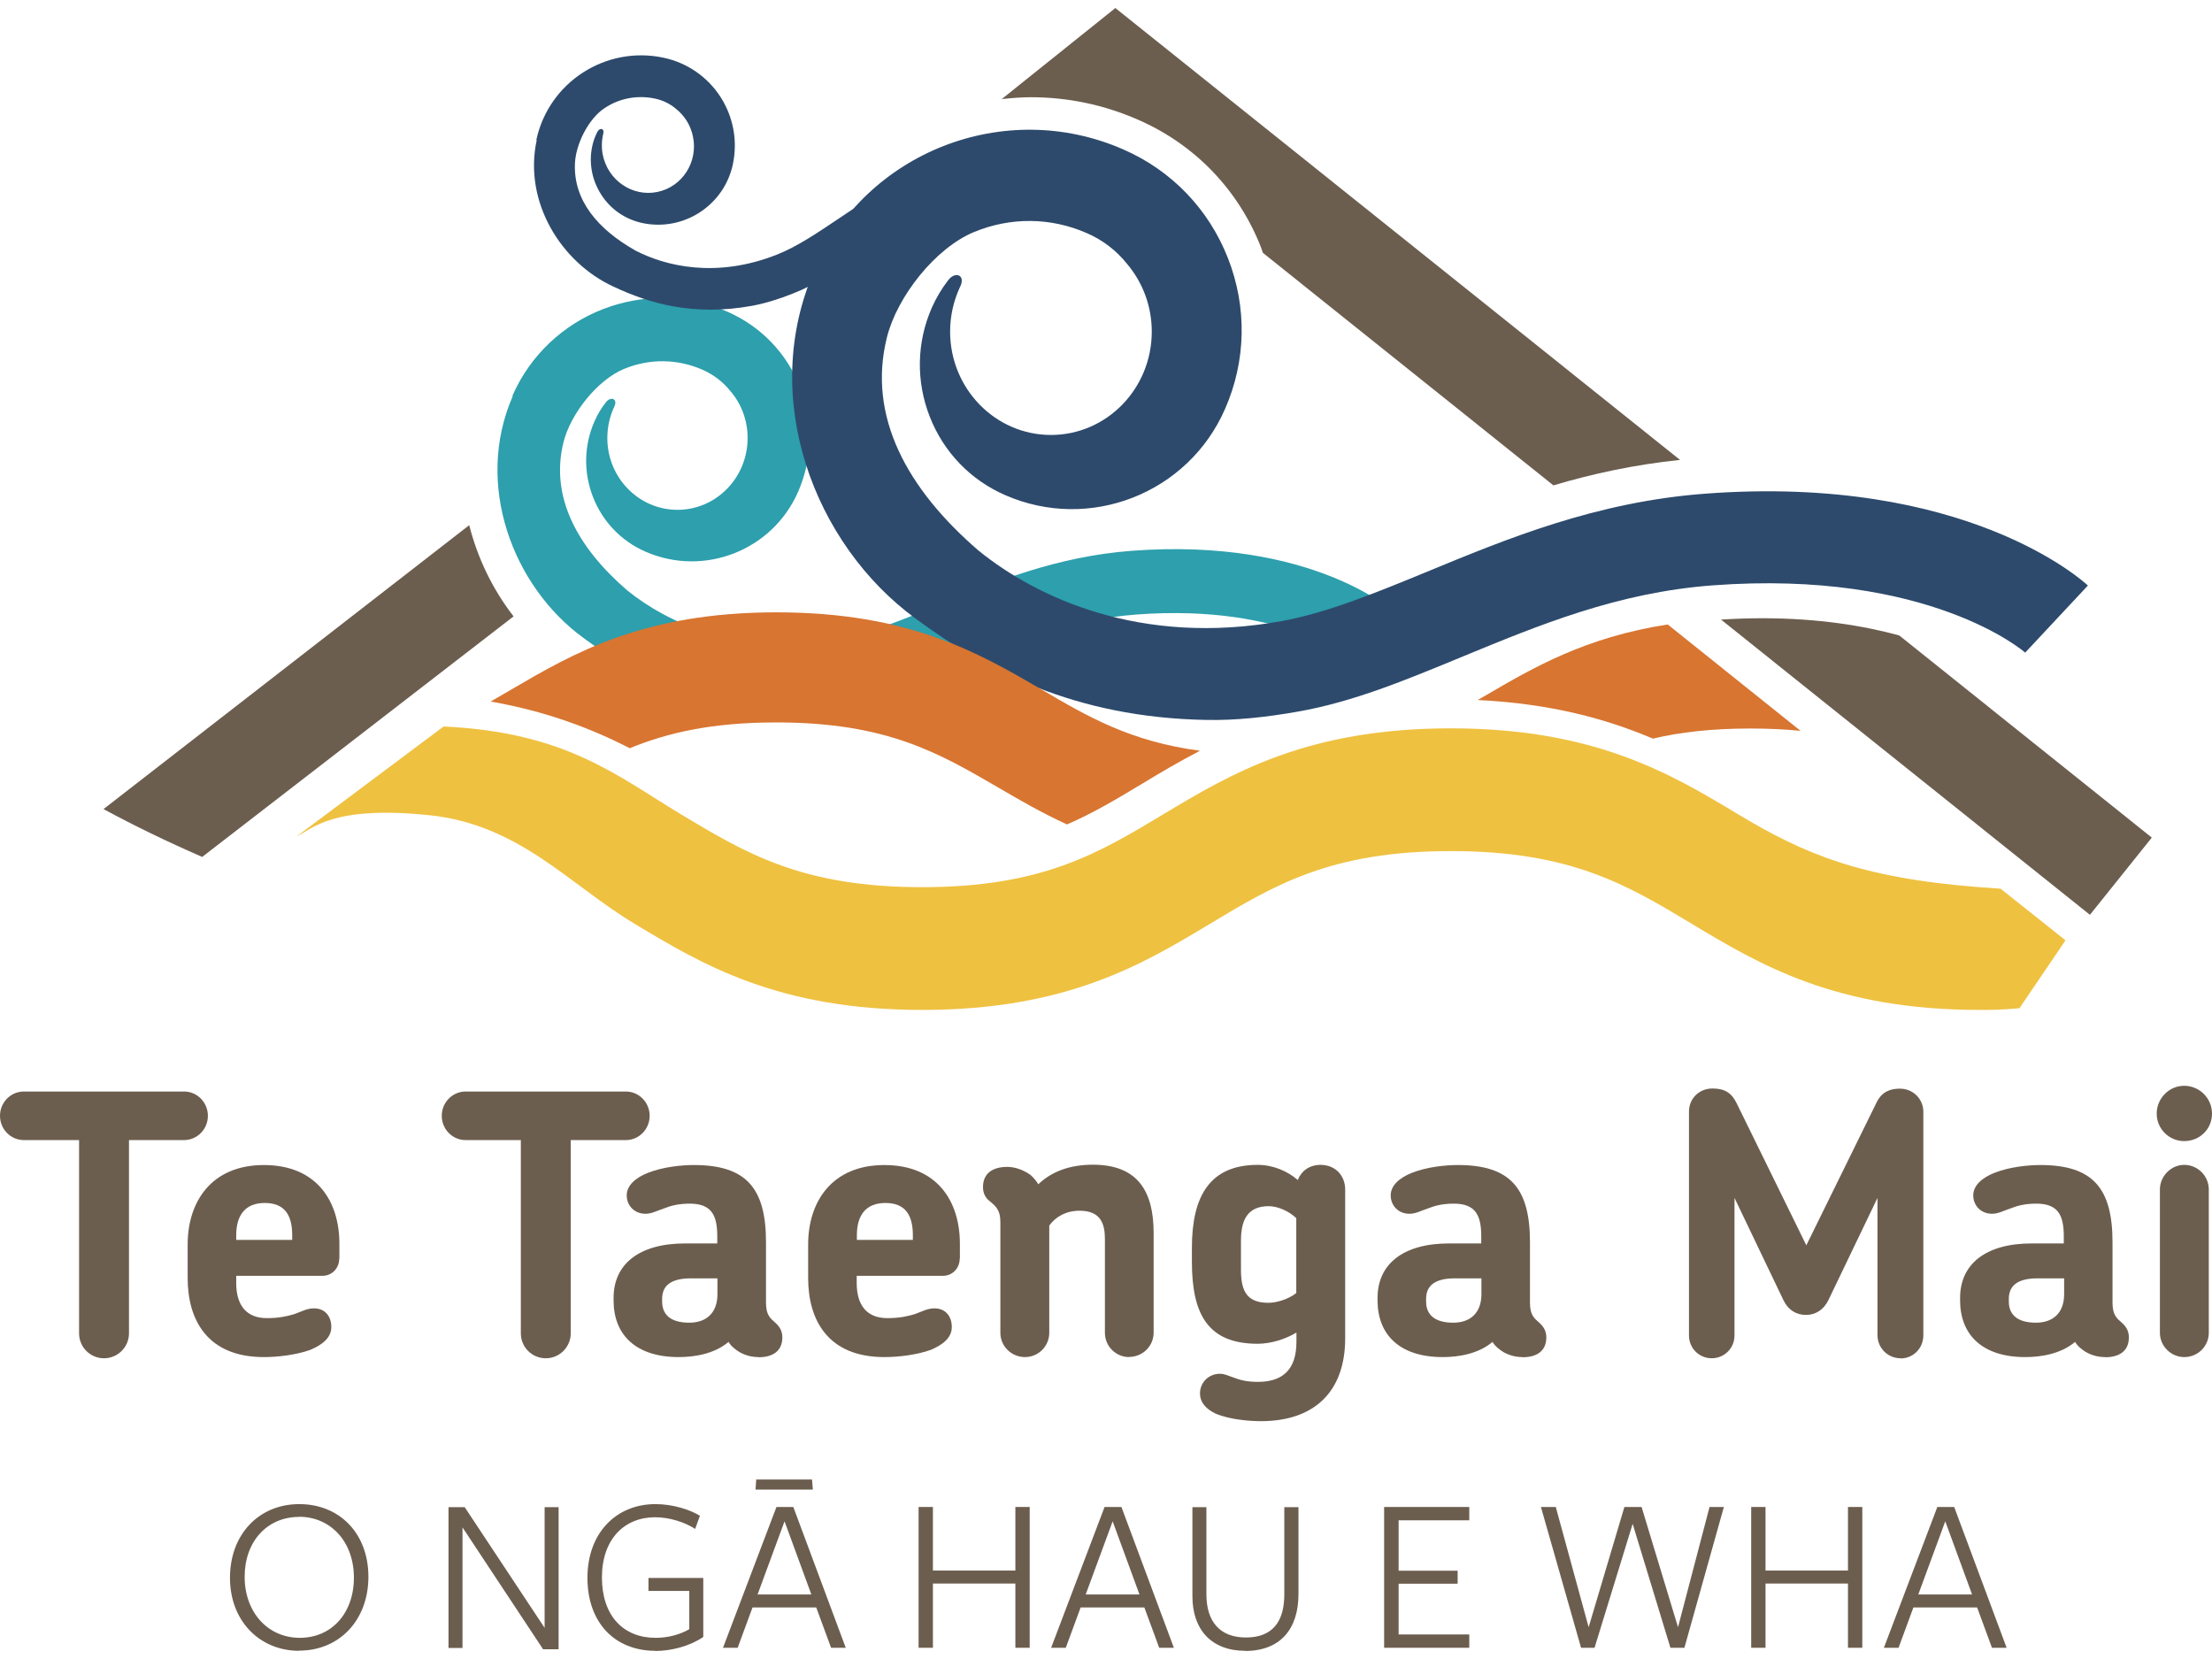 <?xml version="1.0" encoding="UTF-8"?>
<svg id="Layer_1" data-name="Layer 1" xmlns="http://www.w3.org/2000/svg" version="1.1" viewBox="0 0 800 600">
  <defs>
    <style>
      .cls-1 {
        fill: #efc140;
      }

      .cls-1, .cls-2, .cls-3, .cls-4, .cls-5 {
        stroke-width: 0px;
      }

      .cls-2 {
        fill: #d87531;
      }

      .cls-3 {
        fill: #6c5e4f;
      }

      .cls-4 {
        fill: #2d4a6c;
      }

      .cls-5 {
        fill: #2d9fad;
      }
    </style>
  </defs>
  <g>
    <path class="cls-3" d="M372.833,35.163c13.415,0,26.465,2.744,38.844,8.171,20.49,8.965,36.222,25.307,44.396,46.164.242.669.424,1.281.669,1.95l105.07,84.091c14.147-4.205,29.33-7.499,45.796-9.207L403.384,2.904l-41.102,32.931c3.476-.367,7.015-.672,10.551-.672"/>
    <path class="cls-3" d="M686.882,229.812c-12.746-3.476-29.147-6.221-49.637-6.221-4.817,0-9.819.182-14.818.49l133.423,106.776,22.38-27.929-91.348-73.116Z"/>
    <path class="cls-5" d="M185.319,143.159c13.05-29.819,47.932-43.479,77.751-30.428,12.134,5.304,21.463,15.001,26.281,27.32,4.82,12.316,4.575,25.794-.732,37.868-9.267,21.161-34.027,30.855-55.186,21.586-8.783-3.841-15.49-10.853-18.966-19.755-3.473-8.905-3.291-18.662.549-27.382,1.099-2.5,2.44-4.755,4.085-6.83,1.768-2.377,4.635-1.341,2.927,1.831-1.523,3.354-2.377,7.075-2.377,11.038,0,14.329,11.342,25.979,25.369,25.979,14.024,0,25.367-11.65,25.367-25.979,0-6.465-2.317-12.441-6.221-16.954-2.682-3.354-6.098-5.976-10.121-7.744-9.025-3.963-19.149-4.085-28.296-.305-9.757,4.026-19.391,16.282-21.953,26.525-4.939,19.88,5.122,38.112,23.052,53.603,14.574,11.769,40.735,24.088,76.043,17.685,11.342-2.075,23.599-7.075,36.527-12.381,19.878-8.231,42.443-17.56,69.944-19.636,65.31-4.877,94.762,21.953,95.983,23.052l-15.795,16.891s-24.085-20.976-78.542-16.891c-23.843,1.768-43.661,10.001-62.81,17.927-14.147,5.856-27.502,11.405-41.344,13.842-7.929,1.404-15.613,2.258-23.174,2.075-32.746-.612-55.186-12.441-72.809-25.492-25.429-18.599-39.394-55.431-25.429-87.322l-.122-.122Z"/>
    <path class="cls-4" d="M193.978,50.591c4.512-20.917,25.184-34.209,46.101-29.697,8.475,1.828,15.795,6.89,20.49,14.147,4.695,7.317,6.28,15.977,4.453,24.515-3.234,14.818-17.868,24.27-32.749,21.099-6.158-1.341-11.402-4.939-14.818-10.246-3.414-5.304-4.572-11.584-3.231-17.683.367-1.708.976-3.354,1.768-4.94.854-1.768,2.807-1.463,2.135.792-.549,2.38-.609,4.88-.122,7.439,1.89,9.21,10.673,15.246,19.698,13.418,9.025-1.831,14.818-10.796,12.928-20.003-.854-4.208-3.112-7.684-6.221-10.124-2.135-1.828-4.695-3.049-7.562-3.658-6.343-1.341-12.868-.122-18.235,3.476-5.791,3.843-10.366,12.988-10.67,19.94-.609,13.418,8.293,23.843,21.831,31.527,10.915,5.671,29.332,10.184,51.285,1.463,7.075-2.804,14.269-7.621,21.89-12.743,11.71-7.869,25.002-16.831,42.505-21.711,41.406-11.647,63.906,1.768,64.823,2.38l-7.929,12.925s-18.232-10.366-52.749-.669c-15.123,4.268-26.83,12.134-38.112,19.695-8.353,5.611-16.219,10.915-24.82,14.269-4.937,1.953-9.757,3.476-14.634,4.393-21.161,3.841-37.139-.794-50.186-6.952-18.844-8.66-32.564-30.551-27.747-52.931l-.122-.122Z"/>
    <path class="cls-4" d="M294.351,97.851c18.781-42.93,69.03-62.628,111.96-43.784,17.441,7.621,30.855,21.586,37.808,39.331,6.952,17.745,6.585,37.139-1.099,54.579-13.352,30.488-48.965,44.453-79.456,31.1-12.623-5.489-22.317-15.613-27.32-28.418-4.999-12.806-4.757-26.83.794-39.453,1.586-3.539,3.536-6.83,5.853-9.819,2.56-3.476,6.648-1.95,4.208,2.622-2.195,4.817-3.476,10.184-3.476,15.917,0,20.612,16.342,37.381,36.467,37.381,20.122,0,36.464-16.709,36.464-37.381,0-9.33-3.354-17.868-8.902-24.453-3.841-4.82-8.78-8.66-14.574-11.16-13.05-5.734-27.564-5.853-40.734-.427-14.087,5.794-27.929,23.416-31.587,38.172-7.135,28.601,7.377,54.884,33.233,77.142,20.977,16.954,58.602,34.636,109.52,25.429,16.404-2.989,33.967-10.184,52.626-17.868,28.66-11.829,61.104-25.307,100.74-28.233,94.092-7.012,136.475,31.587,138.243,33.233l-22.685,24.27c-.305-.305-34.636-30.184-113.059-24.33-34.332,2.562-62.87,14.391-90.494,25.794-20.367,8.416-39.576,16.404-59.579,19.88-11.402,2.013-22.502,3.231-33.355,2.989-47.2-.917-79.459-17.868-104.885-36.712-36.652-26.83-56.714-79.823-36.589-125.742l-.122-.06Z"/>
    <path class="cls-2" d="M227.761,270.608c13.66-5.611,29.697-9.33,52.991-9.33,39.943,0,58.665,10.975,80.373,23.599,7.624,4.453,15.613,9.087,24.757,13.295,9.452-4.088,17.93-9.147,27.137-14.696,6.465-3.903,13.295-7.989,20.977-11.954-25.122-3.354-40.367-12.196-57.381-22.195-22.38-13.05-47.687-27.869-95.801-27.869s-73.483,14.818-95.801,27.869c-2.562,1.463-5.062,2.927-7.562,4.39,20.549,3.599,36.709,9.939,50.369,16.891h-.06Z"/>
    <path class="cls-2" d="M603.156,225.848c-29.697,4.572-48.663,15.61-65.859,25.674-.976.547-1.89,1.096-2.867,1.646,26.465,1.281,46.713,6.89,63.359,13.964,9.819-2.317,21.221-3.658,35.308-3.658,6.585,0,12.561.305,18.11.854l-48.051-38.48Z"/>
    <path class="cls-1" d="M747.009,340.065l-23.476-18.659c-1.953-.122-4.512-.305-7.684-.549-43.237-3.354-63.664-12.196-87.203-26.343-24.27-14.574-51.712-31.1-103.971-31.1-52.262,0-79.701,16.527-103.971,31.1-23.539,14.147-43.846,26.343-87.203,26.343s-63.664-12.196-87.203-26.343c-23.476-14.149-41.711-29.7-85.859-31.772l-53.236,39.821c5.913-2.927,13.17-11.342,47.991-7.744,32.686,3.354,50.858,25.244,74.394,39.331,24.27,14.576,51.712,31.1,103.971,31.1,52.262,0,79.704-16.524,103.974-31.1,23.536-14.147,43.843-26.343,87.2-26.343,43.359,0,63.664,12.196,87.203,26.343,24.27,14.576,51.712,31.1,103.971,31.1,3.416,0,8.233,0,14.451-.609l16.709-24.635-.06.06Z"/>
    <path class="cls-3" d="M73.175,309.879l112.569-86.958c-7.621-9.819-13.05-21.161-16.037-32.991l-132.267,102.69c11.038,5.976,22.989,11.769,35.735,17.318v-.06Z"/>
    <path class="cls-3" d="M108.118,548.618c-11.405,0-19.636,8.78-19.636,21.648,0,12.866,8.413,22.075,19.94,22.075,11.525,0,19.573-8.905,19.573-21.771,0-12.868-8.293-22.013-19.878-22.013v.06ZM108.178,597.036c-14.147,0-25.002-10.671-25.002-26.406,0-15.732,10.488-26.648,25.062-26.648,14.576,0,25.002,10.611,25.002,26.283s-10.488,26.71-25.062,26.71v.06Z"/>
  </g>
  <polygon class="cls-3" points="196.966 545.08 196.966 588.741 168.061 545.08 162.208 545.08 162.208 596.001 167.267 596.001 167.267 552.399 196.417 596.488 202.026 596.488 202.026 545.08 196.966 545.08"/>
  <path class="cls-3" d="M237.03,597.036c-14.756,0-24.575-10.243-24.575-26.406,0-16.159,10.366-26.648,24.575-26.648,6.28,0,12.379,1.953,16.1,4.208l-1.708,4.757c-3.841-2.44-9.207-4.208-14.514-4.208-11.098,0-19.209,7.926-19.209,21.771,0,13.842,7.744,21.831,19.391,21.831,4.82,0,8.965-1.281,12.196-3.112v-13.842h-14.756v-4.695h19.818v21.344c-4.939,3.354-11.587,5.059-17.378,5.059l.06-.06Z"/>
  <path class="cls-3" d="M283.739,550.203l9.697,26.465h-19.451l9.754-26.465ZM280.815,545.019l-19.331,50.921h5.304l5.367-14.576h23.049l5.369,14.576h5.304l-18.964-50.921h-6.098ZM273.495,535.08l-.242,3.658h-.063,20.794l-.305-3.658h-20.185Z"/>
  <polygon class="cls-3" points="367.224 545.019 367.224 568.011 337.402 568.011 337.402 545.019 332.22 545.019 332.22 595.94 337.402 595.94 337.402 572.706 367.224 572.706 367.224 595.94 372.405 595.94 372.405 545.019 367.224 545.019"/>
  <path class="cls-3" d="M402.408,550.203l9.697,26.465h-19.453l9.757-26.465ZM399.481,545.019l-19.328,50.921h5.304l5.367-14.576h23.049l5.367,14.576h5.304l-18.964-50.921h-6.098Z"/>
  <path class="cls-3" d="M450.339,597.036c-12.196,0-19.086-7.684-19.086-19.695v-32.259h5.062v31.587c0,9.697,4.817,15.55,14.269,15.55,9.452,0,13.902-5.489,13.902-15.61v-31.527h5.124v31.465c0,12.623-6.588,20.549-19.331,20.549l.06-.06Z"/>
  <polygon class="cls-3" points="500.588 545.019 500.588 595.94 531.381 595.94 531.381 591.123 505.832 591.123 505.832 572.768 527.175 572.768 527.175 568.071 505.832 568.071 505.832 549.836 531.381 549.836 531.381 545.019 500.588 545.019"/>
  <polygon class="cls-3" points="618.279 545.019 606.877 588.5 593.704 545.019 587.484 545.019 574.556 588.5 562.667 545.019 557.297 545.019 571.811 595.94 576.751 595.94 576.691 595.94 590.473 551.12 604.133 595.94 609.192 595.94 623.461 545.019 618.279 545.019"/>
  <polygon class="cls-3" points="668.343 545.019 668.343 568.011 638.524 568.011 638.524 545.019 633.342 545.019 633.342 595.94 638.524 595.94 638.524 572.706 668.343 572.706 668.343 595.94 673.528 595.94 673.528 545.019 668.343 545.019"/>
  <path class="cls-3" d="M703.531,550.203l9.694,26.465h-19.453l9.759-26.465ZM700.664,545.019l-19.331,50.921h5.304l5.369-14.576h23.049l5.367,14.576h5.304l-18.964-50.921h-6.098Z"/>
  <g>
    <path class="cls-3" d="M66.651,412.327h-20.003v69.885c0,4.939-4.023,9.025-9.025,9.025-4.999,0-9.025-4.026-9.025-9.025v-69.885H8.598C3.9,412.327,0,408.423,0,403.546,0,398.667,3.9,394.764,8.598,394.764h57.993c4.695,0,8.598,3.903,8.598,8.783,0,4.877-3.903,8.78-8.598,8.78h.06Z"/>
    <path class="cls-3" d="M95.739,435.072c-6.952,0-10.306,4.33-10.306,11.647v1.708h20.245v-1.708c0-7.439-2.867-11.647-9.939-11.647M122.691,455.135c0,3.658-2.744,6.28-6.036,6.28h-31.223v2.622c0,7.866,3.536,12.683,11.098,12.683,4.695,0,7.684-.792,9.939-1.463,2.867-1.036,4.575-2.073,7.075-2.073,4.026,0,6.28,2.867,6.28,6.77s-3.291,6.403-7.562,8.231c-5.122,1.831-11.647,2.622-16.829,2.622-20.37,0-27.564-13.352-27.564-28.598v-12.137c0-15.305,8.475-28.72,27.564-28.72,19.086,0,27.317,13.048,27.317,28.476v5.367l-.06-.06Z"/>
    <path class="cls-3" d="M226.419,412.327h-20.003v69.885c0,4.939-4.023,9.025-9.025,9.025-4.999,0-9.025-4.026-9.025-9.025v-69.885h-20c-4.697,0-8.598-3.903-8.598-8.78,0-4.88,3.9-8.783,8.598-8.783h57.993c4.695,0,8.598,3.903,8.598,8.783,0,4.877-3.903,8.78-8.598,8.78h.06Z"/>
    <path class="cls-3" d="M259.409,462.33h-9.512c-7.866,0-10.428,3.112-10.428,7.439v.917c0,4.817,3.112,7.681,9.819,7.681,6.036,0,10.184-3.414,10.184-10.303v-5.734h-.063ZM274.35,490.808c-2.377,0-4.695-.549-6.952-1.831-1.463-.914-2.987-2.073-3.903-3.658-5.122,4.33-12.256,5.489-18.05,5.489-15.55,0-23.539-8.111-23.539-20.49v-.914c0-12.137,9.147-19.698,25.856-19.698h11.647v-2.5c0-7.562-1.95-11.892-9.939-11.892-4.208,0-6.952.794-9.27,1.708-2.744.914-4.45,1.953-6.767,1.953-4.026,0-6.77-2.989-6.77-6.648s3.294-6.403,7.562-8.111c5.489-2.195,12.256-2.867,16.709-2.867,18.964,0,26.098,8.356,26.098,27.929v21.833c0,4.45,1.466,5.609,3.416,7.317,1.281,1.159,2.5,2.744,2.5,5.244,0,5.122-3.658,7.194-8.598,7.194v-.06Z"/>
    <path class="cls-3" d="M320.207,435.072c-6.952,0-10.306,4.33-10.306,11.647v1.708h20.245v-1.708c0-7.439-2.864-11.647-9.939-11.647M347.099,455.135c0,3.658-2.744,6.28-6.036,6.28h-31.223v2.622c0,7.866,3.536,12.683,11.098,12.683,4.695,0,7.684-.792,9.939-1.463,2.867-1.036,4.575-2.073,7.075-2.073,4.026,0,6.28,2.867,6.28,6.77s-3.291,6.403-7.562,8.231c-5.122,1.831-11.647,2.622-16.829,2.622-20.37,0-27.564-13.352-27.564-28.598v-12.137c0-15.305,8.475-28.72,27.564-28.72,19.086,0,27.317,13.048,27.317,28.476v5.367l-.06-.06Z"/>
    <path class="cls-3" d="M408.385,490.808c-4.817,0-8.78-3.903-8.78-8.78v-33.967c0-5.367-1.463-10.184-9.147-10.184-4.817,0-8.598,2.073-10.978,5.367v38.784c0,4.817-3.903,8.78-8.78,8.78-4.88,0-8.903-3.903-8.903-8.78v-40.125c0-4.453-1.831-5.734-3.781-7.439-1.463-1.039-2.502-2.744-2.502-5.124,0-5.122,3.661-7.317,8.783-7.317,2.744,0,5.731,1.036,8.353,2.867,1.036.914,2.073,2.073,2.867,3.414,4.695-4.45,11.098-7.072,19.758-7.072,16.464,0,21.953,9.939,21.953,24.695v36.04c0,4.817-3.903,8.783-8.903,8.783l.06.06Z"/>
    <path class="cls-3" d="M468.816,467.575v-27.015c-2.867-2.744-6.952-4.33-9.939-4.33-7.197,0-10.064,4.33-10.064,12.441v10.611c0,7.989,2.38,11.892,9.942,11.892,2.744,0,7.072-1.159,10.061-3.539v-.06ZM468.816,481.966c-3.903,2.377-9.27,4.026-13.964,4.026-18.05,0-23.784-10.733-23.784-29.637v-5.122c0-18.662,6.525-29.942,23.784-29.942,5.489,0,10.733,2.195,14.514,5.486,1.159-3.109,4.023-5.486,8.231-5.486,5.489,0,8.905,4.023,8.905,8.902v53.845c0,19.331-11.223,29.942-30.431,29.942-4.208,0-11.342-.549-16.464-2.744-3.294-1.586-5.611-3.903-5.611-7.317,0-3.903,3.112-7.075,7.197-7.075,1.831,0,3.109.794,5.244,1.463,2.073.794,4.453,1.463,8.475,1.463,8.905,0,13.964-4.328,13.964-14.511v-3.294h-.06Z"/>
    <path class="cls-3" d="M535.711,462.33h-9.512c-7.866,0-10.428,3.112-10.428,7.439v.917c0,4.817,3.112,7.681,9.819,7.681,6.036,0,10.184-3.414,10.184-10.303v-5.734h-.063ZM550.652,490.808c-2.377,0-4.695-.549-6.952-1.831-1.463-.914-2.987-2.073-3.903-3.658-5.122,4.33-12.256,5.489-18.05,5.489-15.55,0-23.539-8.111-23.539-20.49v-.914c0-12.137,9.147-19.698,25.856-19.698h11.647v-2.5c0-7.562-1.95-11.892-9.939-11.892-4.208,0-6.952.794-9.27,1.708-2.744.914-4.45,1.953-6.767,1.953-4.026,0-6.77-2.989-6.77-6.648s3.294-6.403,7.562-8.111c5.489-2.195,12.256-2.867,16.709-2.867,18.964,0,26.098,8.356,26.098,27.929v21.833c0,4.45,1.466,5.609,3.416,7.317,1.281,1.159,2.5,2.744,2.5,5.244,0,5.122-3.658,7.194-8.598,7.194v-.06Z"/>
    <path class="cls-3" d="M687.37,491.235c-4.695,0-8.353-3.781-8.353-8.353v-49.64l-17.745,36.954c-1.708,3.539-4.697,5.367-8.111,5.367-3.416,0-6.403-1.708-8.111-5.244l-17.745-37.076v49.759c0,4.575-3.658,8.233-8.233,8.233-4.572,0-8.231-3.658-8.231-8.233v-80.982c0-4.817,3.781-8.353,8.475-8.353,4.453,0,6.952,1.586,8.78,5.367l25.187,51.345,25.489-51.832c1.95-3.903,5.122-4.82,8.353-4.82,4.817,0,8.478,3.781,8.478,8.356v80.86c0,4.695-3.661,8.353-8.233,8.353v-.06Z"/>
    <path class="cls-3" d="M746.461,462.33h-9.514c-7.866,0-10.428,3.112-10.428,7.439v.917c0,4.817,3.112,7.681,9.819,7.681,6.038,0,10.184-3.414,10.184-10.303v-5.734h-.06ZM761.339,490.808c-2.377,0-4.695-.549-6.952-1.831-1.463-.914-2.987-2.073-3.903-3.658-5.122,4.33-12.256,5.489-18.05,5.489-15.55,0-23.539-8.111-23.539-20.49v-.914c0-12.137,9.147-19.698,25.856-19.698h11.647v-2.5c0-7.562-1.95-11.892-9.939-11.892-4.208,0-6.952.794-9.27,1.708-2.744.914-4.453,1.953-6.767,1.953-4.026,0-6.77-2.989-6.77-6.648s3.294-6.403,7.562-8.111c5.489-2.195,12.256-2.867,16.709-2.867,18.964,0,26.098,8.356,26.098,27.929v21.833c0,4.45,1.463,5.609,3.416,7.317,1.281,1.159,2.5,2.744,2.5,5.244,0,5.122-3.658,7.194-8.598,7.194v-.06Z"/>
    <path class="cls-3" d="M789.939,490.808c-4.695,0-8.78-3.903-8.78-8.78v-51.835c0-4.817,4.023-8.902,8.78-8.902,4.94,0,8.903,4.026,8.903,8.902v51.835c0,4.817-3.903,8.78-8.903,8.78M789.939,412.692c-5.489,0-9.939-4.453-9.939-9.939,0-5.489,4.45-10.064,9.939-10.064s10.061,4.453,10.061,10.064c0,5.609-4.45,9.939-10.061,9.939"/>
  </g>
</svg>